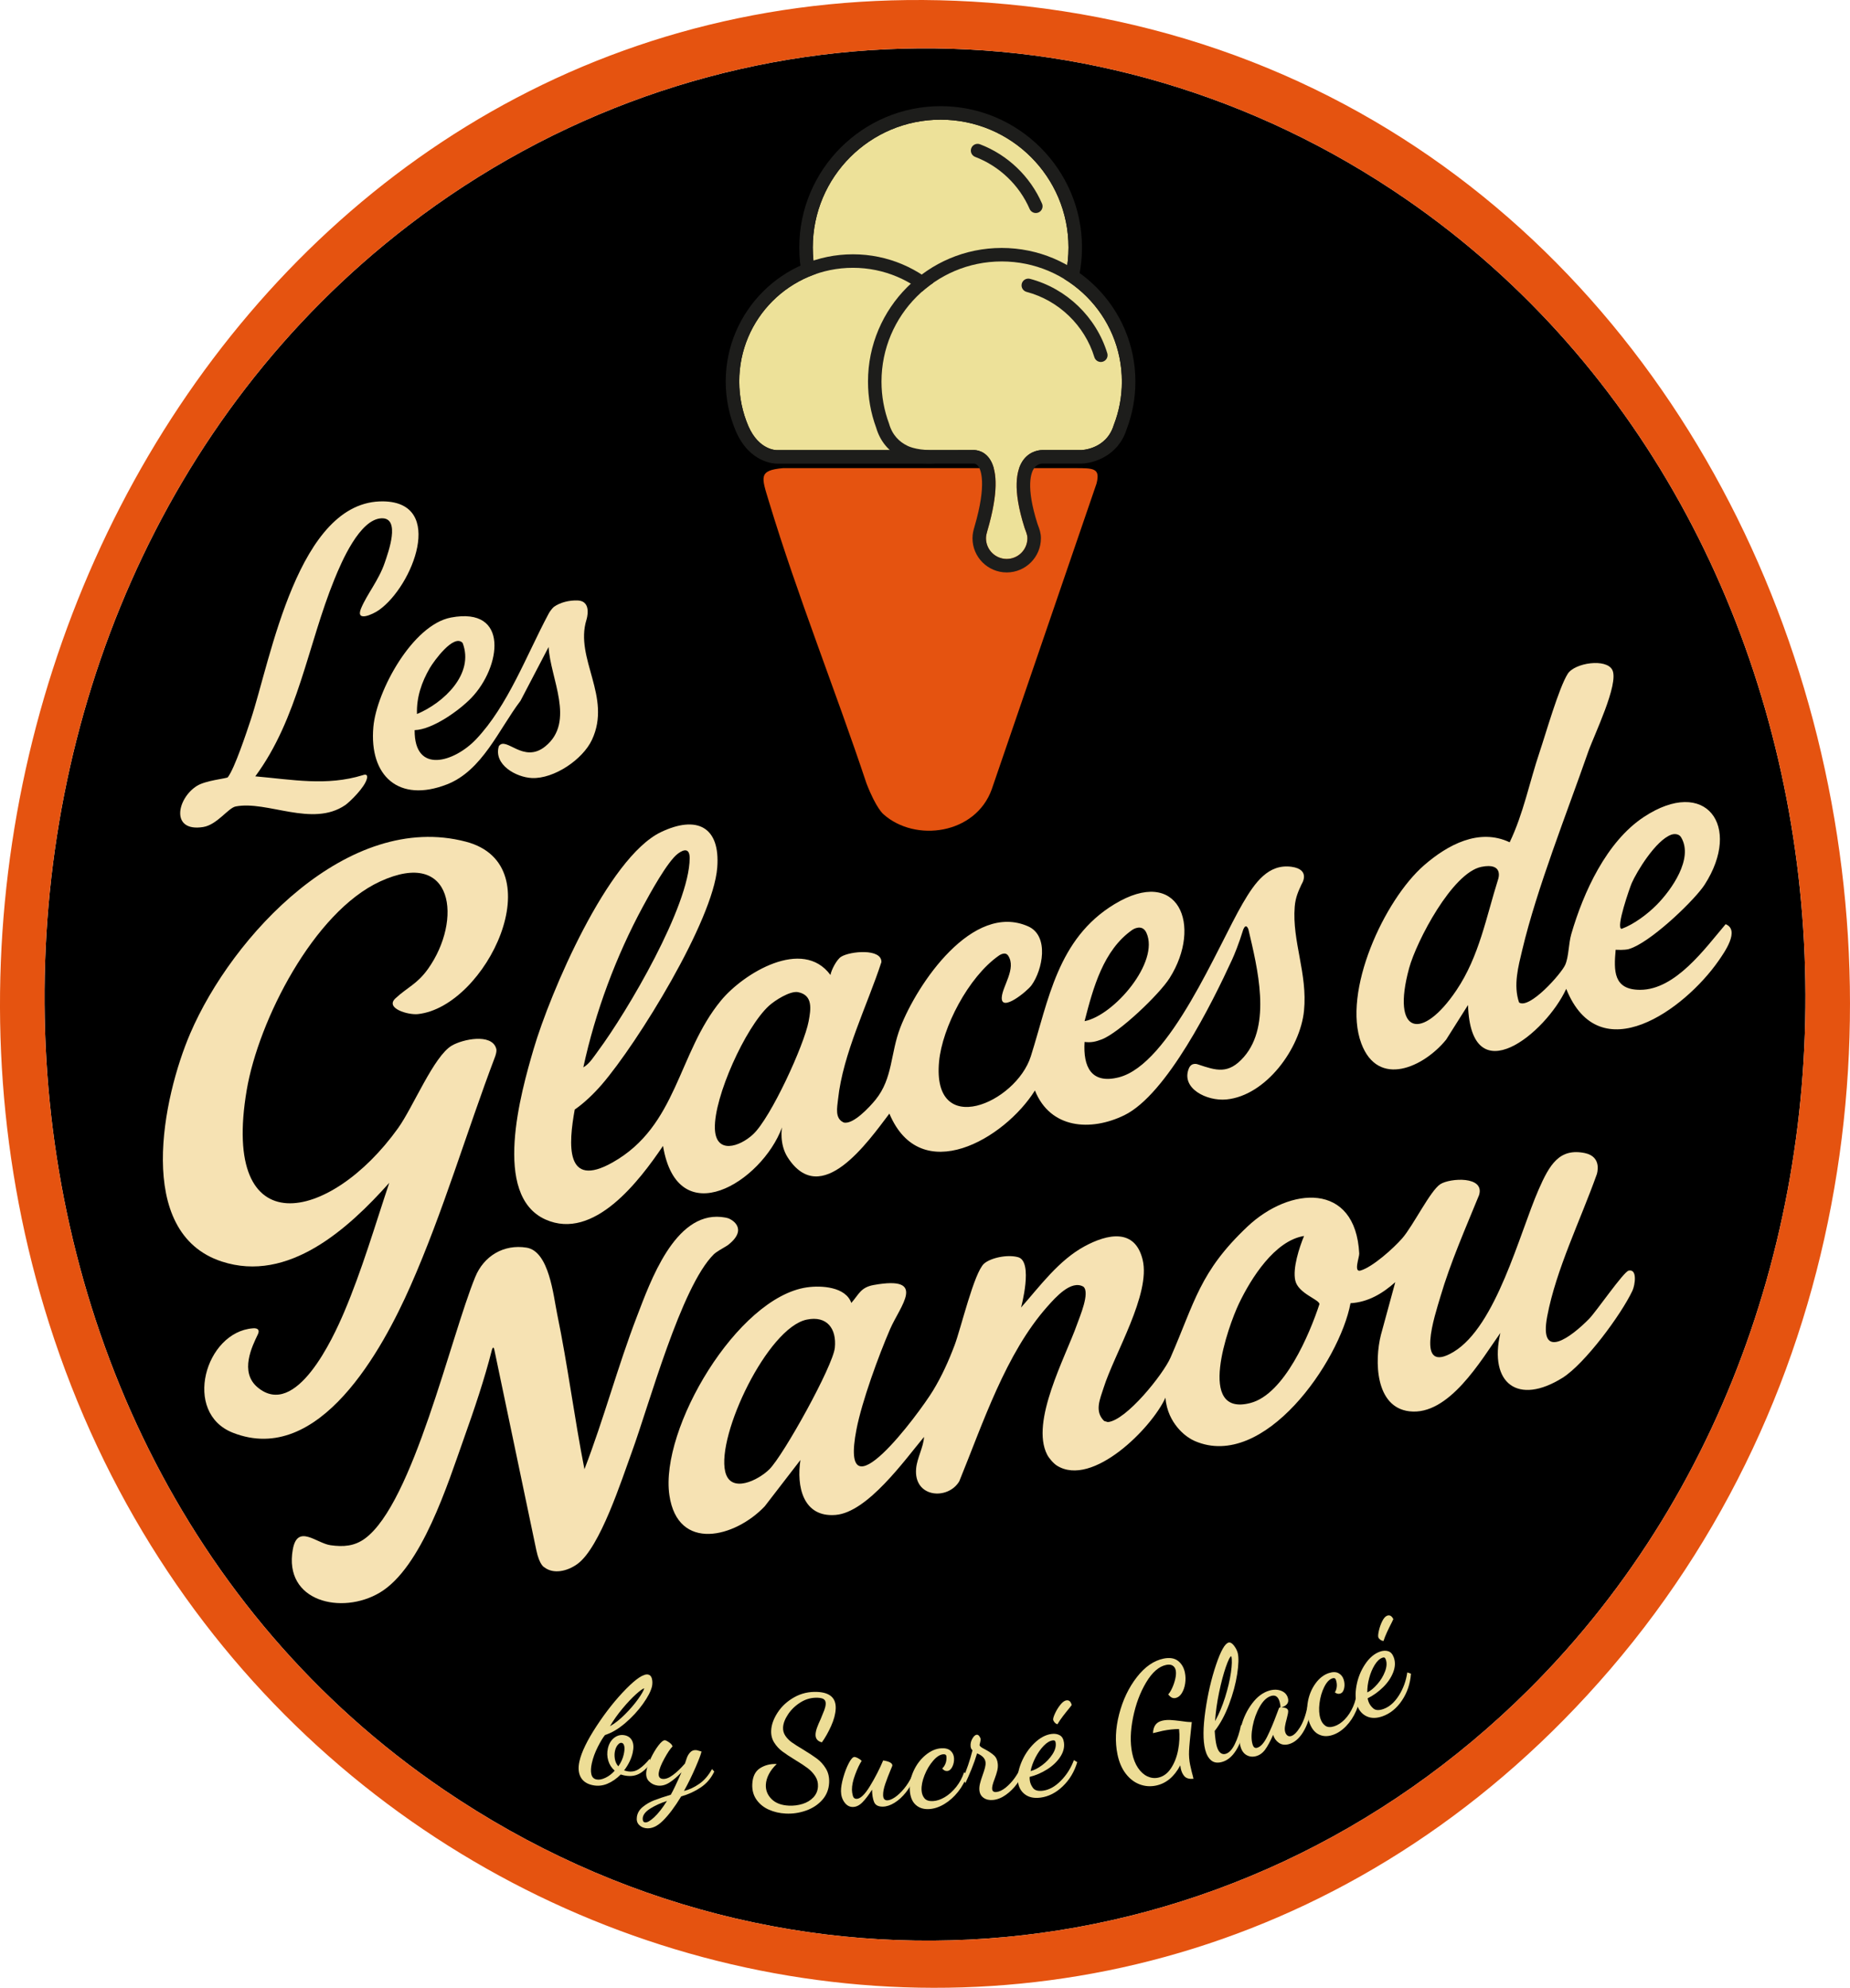 <?xml version="1.0" encoding="UTF-8"?><svg id="Calque_2" xmlns="http://www.w3.org/2000/svg" viewBox="0 0 800.87 860.695"><defs><style>.cls-1{fill:#ede199;}.cls-2{fill:#1d1d1b;}.cls-3{fill:#e55310;}.cls-4{fill:#f6e2b3;}.cls-5{fill:#eddd96;}</style></defs><g id="Calque_1-2"><path d="M661.863,731.503c-127.121,126.588-320.639,144.811-469.663,43.469C-33.373,621.575-37.945,262.783,176.619,97.759,303.949-.172,476.353-5.02,608.833,86.339c208.501,143.784,230.832,468.108,53.031,645.164Z"/><path class="cls-3" d="M697.099,722.738C488.815,965.539,115.769,870.531,21.227,572.944-65.726,299.247,123.214-21.8,428.007,1.165c348.584,26.264,485.191,469.662,269.092,721.574ZM661.863,731.503c177.801-177.056,155.471-501.38-53.031-645.164C476.353-5.02,303.949-.172,176.619,97.759c-214.564,165.025-209.992,523.816,15.58,677.214,149.024,101.342,342.542,83.119,469.663-43.469Z"/><path class="cls-4" d="M157.063,335.628c-15.609,4.834-30.575,1.913-46.547.517,18.514-25.033,22.73-56.989,34.234-85.256,3.084-7.578,10.976-26.14,20.436-26.471,8.385-.293,2.896,14.751,1.356,19.263-2.587,7.585-7.72,13.647-10.243,19.765-2.508,6.08,5.11,2.563,7.726.719,14.708-10.367,28.879-46.586,2.007-47.078-37.08-.678-48.831,68.448-57.496,94.588-1.792,5.406-6.957,21.026-9.913,24.865-.43.558-9.6,1.323-13.445,3.776-8.662,5.527-11.389,20.025,2.779,17.77,6.029-.96,10.828-8.274,14.08-8.905,13.636-2.645,33.2,9.157,47.416-.59,1.868-1.281,8.531-7.699,9.383-11.479,0,0,.787-2.397-1.771-1.484Z"/><path class="cls-4" d="M237.433,265.852c-9.44,17.662-17.596,39.818-31.407,54.313-9.269,9.728-26.684,15.312-26.529-4.024,7.736-.24,19.286-8.494,24.546-13.96,12.77-13.27,16.71-39.615-8.8-34.801-16.642,3.14-32.23,31.816-33.613,47.38-1.89,21.28,11.065,32.981,31.861,24.868,15.322-5.977,22.502-23.923,31.824-36.176l12.18-23.31c.674,13.523,11.752,32.355-1.45,43.041-9.486,7.678-16.979-4.622-20.1-.097-2.36,7.992,7.448,13.483,14.324,13.791,9.533.427,21.963-7.987,25.967-16.505,8.8-18.724-7.575-35.209-2.351-52.032,0,0,2.595-8.011-3.72-8.338-3.643-.188-7.702.842-10.34,2.736,0,0-1.273,1.022-2.39,3.113ZM186.085,289.224c1.691-2.893,10.365-14.976,14.178-10.851 0.0.001 0.0.001.001.001.004.004.008.006.011.01,5.162,13.442-8.275,25.979-19.749,30.77-0-.006-0-.011-0-.017-.004.002-.008.004-.012.005-.257-7.176,2.024-13.851,5.571-19.919Z"/><path class="cls-4" d="M559.027,375.294c-9.952-1.273-15.684,6.677-21.032,15.84-10.854,18.597-31.522,69.715-53.662,75.334-11.967,3.037-15.486-4.577-14.822-15.316,2.853.352,4.778-.103,7.405-1.098,7.55-2.859,24.973-19.523,29.422-26.576,14.341-22.734,3.832-48.844-23.949-31.949-24.629,14.978-28.453,41.572-36.15,65.85-6.428,20.275-42.843,35.982-39.713,2.284,1.377-14.82,12.7-36.61,25.765-45.812,0,0,2.775-2.15,4.152-.056,3.644,5.542-2.498,13.192-2.775,18.067-.378,6.649,10.959-2.637,12.843-5.21,4.851-6.625,7.83-21.454-1.434-25.556-24.046-10.646-48.022,24.887-55.324,43.798-4.354,11.277-3.174,21.939-10.725,31.276-2.494,3.084-9.761,10.945-13.795,9.845-3.921-1.748-2.82-6.48-2.437-10.086,2.101-19.733,12.655-40.602,18.764-59.347.171-6.029-13.522-4.766-17.442-2.322-1.875,1.169-4.227,5.635-4.615,7.895-12.041-16.358-37.633-.787-47.404,11.086-18.774,22.813-18.795,54.233-46.918,70.082-20.682,11.656-19.05-8.061-16.387-22.889,4.169-2.885,8.386-6.98,11.691-10.807,15.559-18.022,48.233-70.998,50.01-93.983,1.375-17.782-8.907-22.739-24.357-15.364-23.03,10.994-48.035,69.759-55.12,93.88-5.557,18.921-18.133,63.47,5.124,73.869,20.935,9.361,40.667-16.78,50.877-31.868,6.349,38.232,42.812,15.639,51.508-7.997,0,0-1.298,7.148,2.48,13,14.467,22.403,34.768-6.822,44.007-18.987,13.494,32.161,49.83,11.051,63.005-10.015,6.667,16.645,24.188,17.801,38.711,10.711,18.388-8.977,38.064-48.681,46.641-67.359.931-2.028,2.875-6.68,4.86-13.113,1.13-2.652,2.077-.564,2.268.252,3.812,16.37,10.111,41.069-2.009,54.98-6.753,7.751-12.033,5.856-19.87,3.25,0,0-2.775-1.163-3.962,1.73-3.536,8.615,7.746,14.264,16.241,13.445,17.173-1.657,31.977-22.113,33.606-38.41,1.605-16.061-5.222-30.107-4.026-45.026.341-4.258,1.696-6.926,2.989-9.782,0,0,4.214-6.367-4.443-7.544ZM496.282,403.885c5.812,12.651-14.045,35.797-26.766,38.261,3.684-14.301,8.102-30.834,20.752-39.585,0,0,4.116-2.806,6.013,1.324ZM278.344,392.483c2.996-5.535,10.595-19.484,15.128-22.87,2.889-2.158,5.104-2.165,5.088,1.989-.079,20.667-26.932,66.283-39.653,83.444-1.839,2.482-3.665,5.542-6.381,7.109,5.146-23.923,14.174-48.164,25.818-69.672ZM350.063,442.202c-1.961,10.402-16.391,41.802-24.053,48.947-5.822,5.43-16.19,8.828-16.537-2.53-.418-13.694,13.238-43.814,23.396-53.111,2.521-2.307,9.2-6.614,12.659-5.91,6.466,1.316,5.524,7.354,4.534,12.604Z"/><path class="cls-4" d="M704.751,411.026c.703-.174,1.468-.447,2.284-.806M727.803,362.627c5.375,9.114-4.154,22.623-10.636,29.179-3.943,3.988-9.824,8.409-15.139,10.361-2.786.003,3.631-18.116,4.309-19.692,2.09-4.859,10.43-18.728,17.255-21.094,0,0,2.868-1.033,4.212,1.246ZM630.545,428.683c-14.995,22.349-28.394,19.281-20.521-9.521,3.181-11.638,18.654-41.252,31.247-43.819,9.86-2.009,7.304,5.27,7.304,5.27-5.232,16.581-8.196,33.413-18.029,48.069ZM707.035,410.219c9.79-4.307,26.917-20.971,30.895-27.151,16.365-25.429.473-47.019-26.32-29.32-16.169,10.681-26.137,32.604-31.376,50.624-1.232,4.237-1.08,9.79-2.635,13.365-1.658,3.812-15.475,19.386-19.99,16.328-2.555-7.506-.342-15.534,1.414-22.904,6.362-26.703,19.254-59.042,28.476-85.524,2.521-7.239,13.406-29.432,10.516-35.487-2.483-5.201-16.323-3.217-19.365,1.638-3.859,6.16-9.439,25.786-12.153,33.847-4.376,12.997-7.01,26.686-12.957,39.063-13.307-6.283-26.915,1.139-37.038,9.942-17.273,15.022-35.59,54.786-27.171,77.199,7.279,19.378,27.045,10.2,36.697-1.672l9.477-15.008c1.273,38.85,33.753,12.148,42.515-7,14.431,35.876,51.274,8.915,65.906-12.094,2.632-3.78,9.391-13.35,3.107-15.904-8.979,10.566-21.71,28.418-37.016,28.423-11.619.004-11.422-8.271-10.594-17.343,3.555.196,5.326-.217,5.326-.217"/><path class="cls-4" d="M111.625,577.756c-2.414,5.068-8.065,16.255-.137,22.927,16.605,13.972,32.799-21.494,37.496-32.559,7.703-18.147,13.29-37.29,19.522-55.968-17.646,19.753-43.633,43.534-72.543,34.052-37.947-12.447-25.391-71.292-13.621-98.726,18.164-42.339,68.406-96.453,119.378-83.031,38.255,10.073,8.811,71.451-20.808,74.64-4.27.46-14.311-2.53-9.749-6.788,5.165-4.82,9.449-6.192,14.163-12.836,14.887-20.983,11.264-52.569-20.795-37.795-28.789,13.267-52.623,60.252-57.722,90.278-11.472,67.556,36.041,57.679,65.52,16.52,6.548-9.142,15.461-31.193,23.26-35.74,4.862-2.835,17.068-5.29,19.148,1.08.57,1.196-.413,3.706-.413,3.706-12.472,32.907-22.416,67.115-36.636,99.313-11.962,27.085-39.424,78.245-76.873,63.526-21.969-8.634-11.97-43.638,8.631-45.208,0,0,3.631-.509,2.178,2.609Z"/><path class="cls-4" d="M316.256,527.981c-.473-.325-1.198-.594-2.266-.794-.601-.113-1.193-.198-1.777-.256-20.194-2.002-30.721,28.116-36.444,42.978-8.381,21.765-14.354,44.478-22.758,66.242-4.39-22.263-7.218-44.942-11.808-67.182-1.652-8.004-3.466-27.173-13.24-28.752-9.923-1.603-18.509,3.629-22.219,12.666-10.687,26.036-26.949,97.995-47.733,113.267-4.557,3.348-9.335,3.694-14.908,2.916-6.133-.856-14.331-9.409-16.348,1.826-4.059,22.61,21.214,28.504,37.678,18.68,18.117-10.81,29.446-47.246,36.355-66.645,4.494-12.619,8.893-25.573,12.18-38.52,0,0,.602-2.039,1.031.007l18.172,86.775c1.389,6.634,3.483,7.436,3.483,7.436,3.954,3.081,9.981,1.73,14.357-1.475,9.772-7.154,19.07-36.292,23.524-48.476,7.465-20.42,21.295-71.538,35.446-85.553,1.06-1.05,3.739-2.552,5.253-3.446.607-.358.995-.646,1.079-.714,8.887-7.086.942-10.981.942-10.981Z"/><path class="cls-4" d="M514.308,622.291c.88.636,1.841,1.191,2.917,1.656,29.997,12.968,62.714-34.51,67.416-59.668,7.616-.464,13.834-4.173,19.381-9.119l-6.21,22.79c-2.845,11.231-2.515,31.358,12.302,33.125,17.08,2.036,30.991-22.03,39.395-33.919-5.055,21.968,7.69,31.438,26.921,19.411,9.616-6.014,25.422-27.387,30.269-37.741,1.097-2.344,2.239-9.539-1.657-8.66-2.199.496-14.01,17.709-17.126,20.887-7.537,7.686-21.856,18.699-18.115-1.124,3.83-20.296,14.439-41.706,21.458-61.487,0,0,2.581-7.526-5.151-9.173-11.056-2.268-15.312,4.984-20.075,15.901-8.291,19.002-18.288,59.087-36.805,70.195-16.849,10.107-7.993-16.002-5.73-23.73,4.385-14.971,10.933-29.793,16.813-44.228,2.478-8.272-12.492-7.365-16.746-4.704-4.317,2.701-11.78,18.006-16.536,23.464-3.709,4.257-12.745,12.409-18.044,13.963-3.126.917-.49-5.769-.572-7.364-1.59-31.171-30.051-29.012-48.425-11.64-20.701,19.571-22.718,32.569-33.28,56.72-3.146,7.194-19.172,27.238-27.127,27.89l-1.597-.475c-4.297-4.17-1.77-9.485-.227-14.366,4.686-14.819,20.449-40.55,16.903-55.391-3.303-13.824-15.258-11.237-25.16-5.867-11.16,6.052-19.25,17.162-27.488,26.512,0,0,5.43-19.894-1.248-21.792-4.646-1.321-11.949.281-14.762,2.783-4.325,3.845-9.98,27.943-12.739,35.262-2.58,6.845-5.531,13.406-9.334,19.666-6.062,9.978-40.968,57.094-33.161,16.839,2.365-12.195,9.545-31.822,14.562-43.439,4.277-9.905,16.394-23.297-7.082-19.085-5.683,1.02-6.406,4.019-9.716,7.771-2.42-6.972-12.881-7.662-19.257-6.738-30.093,4.362-63.698,61.276-59.498,89.977,3.625,24.775,28.497,18.327,41.286,4.808l15.442-20.043c-1.731,11.233.98,24.947,15.223,23.789,13.831-1.125,29.911-23.738,38.292-33.789-.277,4.505-2.989,9.09-3.419,13.619-1.212,12.768,13.742,13.886,18.662,5.624,10.182-24.922,20.086-55.407,38.227-75.773,3.397-3.814,10.256-11.639,15.551-8.487,2.866,2.599-1.579,12.863-2.777,16.26-5.018,14.234-20.322,42.143-12.946,56.451.809,1.57,2.774,3.835,4.246,4.754,15.342,9.576,41.083-16.329,46.966-29.445.855,11.638,9.779,17.128,9.779,17.128ZM361.403,583.552c-.811,7.979-22.232,46.568-28.352,52.639-4.798,4.76-16.791,10.71-19.097,1.034-3.784-15.878,18.366-62.329,35.291-65.846,8.831-1.835,12.988,4.007,12.158,12.174ZM541.339,607.47c-23.707,6.219-9.695-33.181-5.011-43.004,5.206-10.918,15.487-27.293,28.189-29.301-2.07,5.064-4.997,13.988-3.787,19.281,1.286,5.627,10.255,8.143,10.47,10.184-4.315,13.145-15.179,38.988-29.86,42.84Z"/><path class="cls-3" d="M375.089,339.167c-13.52-40.571-29.862-81.144-42.19-121.922-3.224-10.662-4.739-13.588,6.069-14.545h126.4c8.168,0,11.027,0,9.311,6.709l-45.354,132.362c-7.004,19.489-33.074,23.086-46.852,10.805,0,0-3.134-2.402-7.383-13.408Z"/><circle class="cls-1" cx="407.204" cy="107.164" r="55.351"/><path class="cls-2" d="M407.204,51.813c30.57,0,55.351,24.782,55.351,55.351s-24.781,55.351-55.351,55.351-55.351-24.781-55.351-55.351,24.781-55.351,55.351-55.351M407.204,45.967c-33.744,0-61.197,27.453-61.197,61.197s27.453,61.197,61.197,61.197,61.197-27.453,61.197-61.197-27.453-61.197-61.197-61.197h0Z"/><path class="cls-1" d="M448.41,89.312c-4.795-11.052-13.906-19.797-25.206-24.108"/><path class="cls-2" d="M448.412,92.235c-1.13,0-2.206-.658-2.683-1.76-4.477-10.318-13.067-18.534-23.566-22.541-1.508-.576-2.265-2.265-1.689-3.773.576-1.508,2.266-2.266,3.773-1.689,11.961,4.564,21.746,13.922,26.846,25.675.642,1.482-.037,3.203-1.518,3.845-.379.165-.774.243-1.162.243Z"/><path class="cls-1" d="M414.234,185.05c2.693-6.081,4.191-12.81,4.191-19.889,0-27.175-22.03-49.205-49.205-49.205s-49.205,22.03-49.205,49.205c0,6.904,1.424,13.475,3.993,19.436,4.636,10.534,12.311,10.3,12.311,10.3h66.156s6.949.526,11.759-9.847Z"/><path class="cls-2" d="M369.221,115.956c27.175,0,49.205,22.03,49.205,49.205,0,7.08-1.498,13.808-4.191,19.889-4.368,9.418-10.498,9.851-11.589,9.851-.111,0-.17-.004-.17-.004h-66.156s-.014.001-.041.001c-.608,0-7.832-.215-12.27-10.3-2.569-5.962-3.993-12.532-3.993-19.436,0-27.175,22.03-49.205,49.205-49.205M369.221,110.109c-30.355,0-55.051,24.696-55.051,55.051,0,7.548,1.504,14.866,4.47,21.75,5.917,13.446,16.457,13.833,17.639,13.833h.091l.018-0h65.954c.085.003.186.004.304.004,1.796,0,11.05-.638,16.893-13.238l.021-.046.02-.046c3.113-7.029,4.692-14.518,4.692-22.257,0-30.355-24.696-55.051-55.051-55.051h0Z"/><path class="cls-1" d="M427.418,229.881c-.296,1.01-.575,2.051-.575,3.166,0,4.95,4.013,8.964,8.964,8.964s8.964-4.013,8.964-8.964c0-1.663-.774-3.078-1.243-4.556-10.861-34.234,7.611-33.606,7.611-33.606h16.803s10.947-.12,14.216-10.846c2.265-5.831,3.51-12.172,3.51-18.805,0-28.736-23.295-52.032-52.032-52.032s-52.032,23.295-52.032,52.032c0,6.383,1.153,12.496,3.259,18.145,1.436,5.107,4.572,7.978,7.854,9.581,0,0,3.494,1.986,10.778,1.925h17.79s16.875-1.608,6.133,34.996Z"/><path class="cls-2" d="M433.635,113.203c28.736,0,52.032,23.295,52.032,52.032,0,6.633-1.244,12.973-3.51,18.805-3.268,10.726-14.216,10.846-14.216,10.846h-16.803s-.023-.001-.067-.001c-1.204,0-18.02.585-7.544,33.607.469,1.478,1.243,2.893,1.243,4.556,0,4.95-4.013,8.964-8.964,8.964s-8.964-4.013-8.964-8.964c0-1.115.279-2.156.575-3.166,9.875-33.648-3.588-35.007-5.827-35.007-.197,0-.307.011-.307.011h-17.79c-.111.001-.22.001-.33.001-7.059,0-10.448-1.926-10.448-1.926-3.281-1.603-6.418-4.474-7.854-9.581-2.106-5.649-3.259-11.761-3.259-18.145,0-28.736,23.295-52.032,52.032-52.032M433.635,107.357c-31.914,0-57.878,25.964-57.878,57.878,0,6.862,1.193,13.58,3.546,19.97,1.71,5.846,5.416,10.32,10.736,12.955,1.191.629,5.495,2.574,13.125,2.574l.33-.001h18.253c.357.042,1.079.241,1.731,1.12,1.02,1.377,3.916,7.349-1.67,26.383-.393,1.338-.812,2.924-.812,4.812,0,8.166,6.644,14.81,14.81,14.81s14.81-6.644,14.81-14.81c0-2.275-.686-4.09-1.188-5.414-.128-.337-.248-.655-.329-.91-5.152-16.239-2.712-22.208-1.423-24.021,1.232-1.734,2.956-1.944,3.357-1.969l.074.004.032-.006h16.835l.032-0c5.234-.058,16.036-3.225,19.677-14.77,2.542-6.615,3.831-13.587,3.831-20.727,0-31.914-25.964-57.878-57.878-57.878h0Z"/><path class="cls-1" d="M476.554,153.806c-4.508-14.753-16.415-26.276-31.395-30.245"/><path class="cls-2" d="M476.553,156.73c-1.252,0-2.41-.811-2.795-2.07-4.203-13.757-15.449-24.591-29.348-28.274-1.561-.414-2.49-2.015-2.077-3.575.414-1.56,2.01-2.486,3.575-2.077,15.838,4.197,28.653,16.542,33.442,32.218.472,1.544-.398,3.178-1.941,3.65-.284.087-.573.129-.856.129Z"/><path class="cls-5" d="M251.367,769.442c-.958-1.789-1.139-4.036-.542-6.744.89-4.038,3.37-9.157,7.439-15.357,4.069-6.199,8.337-11.567,12.806-16.102,4.468-4.535,7.647-6.595,9.538-6.177.816.179,1.352.77,1.604,1.772.252,1.003.272,2.088.059,3.257-.455,2.062-1.758,4.604-3.909,7.621-2.151,3.018-4.714,5.8-7.684,8.343-2.971,2.545-5.886,4.269-8.742,5.17-.849.985-1.887,2.683-3.116,5.093-1.23,2.409-2.104,4.796-2.625,7.16-.416,1.89-.482,3.464-.195,4.721.286,1.256,1.009,2.014,2.17,2.269,1.117.245,2.432.006,3.943-.72,1.512-.725,2.841-1.75,3.989-3.075-1.357-1.2-2.287-2.654-2.789-4.366-.502-1.708-.559-3.443-.171-5.207.455-2.062,1.384-3.625,2.791-4.691,1.406-1.063,2.948-1.412,4.623-1.043,1.46.322,2.5,1.125,3.118,2.41.618,1.286.695,2.982.231,5.087-.578,2.622-1.819,5.186-3.723,7.694l1.146.321c1.976.435,3.761.108,5.353-.984,1.592-1.091,3.104-2.537,4.538-4.339l.668,1.566c-1.748,2.41-3.545,4.074-5.392,4.996-1.849.922-3.997,1.113-6.445.574-.603-.134-1.049-.254-1.339-.363-1.797,1.812-3.736,3.153-5.82,4.024-2.084.869-4.244,1.058-6.477.566-2.407-.531-4.089-1.69-5.046-3.477ZM270.517,742.336c2.196-2.195,4.073-4.374,5.629-6.531,1.557-2.158,2.47-3.747,2.74-4.769-.606.093-1.81.953-3.61,2.584-1.802,1.63-3.743,3.692-5.823,6.185-2.082,2.493-3.881,5.037-5.399,7.631,2.112-1.201,4.266-2.901,6.462-5.099ZM270.033,759.564c.322-1.46.397-2.616.223-3.465-.174-.85-.54-1.336-1.098-1.458-.559-.123-1.127.157-1.706.84-.579.684-.986,1.563-1.223,2.637-.237,1.074-.255,2.232-.054,3.469.2,1.238.696,2.305,1.491,3.2,1.162-1.591,1.951-3.331,2.367-5.223Z"/><path class="cls-5" d="M276.548,790.038c-.765-.846-1.045-1.965-.84-3.357.249-1.698,1.119-3.15,2.607-4.354,1.488-1.206,3.152-2.162,4.99-2.869,1.839-.709,4.2-1.497,7.085-2.361,1.015-1.765,2.558-5.005,4.631-9.727-1.893,1.99-3.684,3.507-5.371,4.549s-3.379,1.438-5.078,1.188c-1.437-.212-2.657-.835-3.661-1.873-1.004-1.036-1.369-2.49-1.093-4.362.217-1.48.841-3.312,1.875-5.496,1.031-2.182,2.153-4.062,3.364-5.643,1.209-1.577,2.163-2.316,2.859-2.214.435.064,1.055.389,1.858.973.803.586,1.254,1.152,1.352,1.7-.994,1.011-2.175,2.772-3.545,5.282-1.37,2.513-2.166,4.529-2.39,6.053-.236,1.611.275,2.509,1.539,2.694,1.306.192,2.832-.361,4.58-1.662,1.747-1.299,3.48-2.957,5.201-4.972.131-.291.367-.991.708-2.098.339-1.106.877-2.04,1.612-2.799.733-.76,1.667-1.056,2.799-.889.174.025.857.214,2.051.567-.204,1.081-1.063,3.38-2.581,6.893-1.516,3.513-3.183,6.914-5.001,10.205,2.26-.558,4.469-1.589,6.625-3.096,2.156-1.507,3.992-3.638,5.509-6.396l.976,1.078c-1.355,2.869-3.305,5.162-5.847,6.878-2.543,1.718-5.369,3.014-8.476,3.892-2.757,4.531-5.396,8.047-7.92,10.544-2.525,2.497-5.005,3.568-7.442,3.21-1.22-.18-2.211-.693-2.977-1.539ZM283.225,786.816c1.752-1.633,3.587-3.975,5.503-7.03-2.711.892-5.082,1.967-7.111,3.226-2.031,1.258-3.151,2.605-3.362,4.042-.07.478-.035.918.107,1.316.142.398.429.631.865.694.914.135,2.247-.616,3.999-2.248Z"/><path class="cls-5" d="M332.807,783.551c-2.243-1.011-4.024-2.462-5.343-4.351-1.32-1.891-1.917-4.132-1.794-6.728.155-3.25,1.276-5.544,3.367-6.876,2.089-1.331,4.497-1.933,7.223-1.804-1.477,1.384-2.614,2.849-3.414,4.396-.801,1.548-1.237,3.069-1.308,4.564-.113,2.373.702,4.438,2.447,6.195,1.743,1.757,4.242,2.713,7.495,2.867,2.065.099,4.048-.148,5.949-.74,1.9-.593,3.465-1.542,4.695-2.848,1.229-1.308,1.889-2.885,1.976-4.731.078-1.625-.315-3.098-1.178-4.417-.862-1.318-1.941-2.471-3.238-3.458-1.297-.987-3.059-2.149-5.285-3.49-2.355-1.434-4.255-2.691-5.701-3.772-1.447-1.082-2.64-2.383-3.581-3.903-.942-1.522-1.365-3.248-1.273-5.182.119-2.505,1.058-5.104,2.816-7.795,1.757-2.691,4.153-4.89,7.186-6.596,3.031-1.706,6.372-2.472,10.021-2.299,5.493.262,8.13,2.7,7.911,7.315-.107,2.241-.765,4.71-1.972,7.405-1.208,2.696-2.543,5.066-4.006,7.11-1.915-.487-2.829-1.654-2.74-3.501.04-.833.25-1.782.631-2.844.381-1.06.914-2.323,1.601-3.788.694-1.641,1.219-2.938,1.573-3.89.352-.952.549-1.824.587-2.616.04-.833-.184-1.473-.668-1.914-.486-.442-1.388-.695-2.706-.757-2.637-.125-5.09.507-7.359,1.895-2.269,1.39-4.103,3.12-5.5,5.189-1.399,2.071-2.14,4.007-2.226,5.809-.063,1.318.276,2.523,1.017,3.616.741,1.092,1.696,2.052,2.87,2.878,1.171.828,2.764,1.839,4.778,3.036,2.526,1.53,4.544,2.859,6.054,3.988,1.509,1.13,2.785,2.557,3.826,4.278,1.042,1.725,1.507,3.752,1.396,6.081-.138,2.9-1.127,5.386-2.965,7.457-1.839,2.069-4.18,3.609-7.025,4.62-2.846,1.01-5.763,1.444-8.751,1.302-2.682-.128-5.144-.698-7.385-1.706Z"/><path class="cls-5" d="M365.569,780.386c-.983-1.354-1.485-2.955-1.505-4.802-.018-1.585.311-3.568.989-5.952.677-2.384,1.478-4.46,2.406-6.231.926-1.77,1.741-2.659,2.445-2.667.307-.004.782.155,1.424.477.641.323,1.207.725,1.697,1.203-.909,1.373-1.844,3.343-2.806,5.904-.962,2.563-1.431,4.769-1.411,6.616.01.838.14,1.705.392,2.604.252.898.796,1.344,1.632,1.334,1.627-.018,3.554-1.854,5.779-5.51,2.226-3.655,4.131-7.361,5.718-11.12,2.644.411,3.973,1.143,3.984,2.2.001.089-.256.729-.77,1.923-.9,2.166-1.67,4.177-2.309,6.032-.64,1.855-.952,3.465-.936,4.828.018,1.54.62,2.304,1.808,2.291.924-.011,2.029-.453,3.318-1.324,1.288-.873,2.606-2.119,3.951-3.741,1.346-1.621,2.513-3.492,3.502-5.616l.999.781c-.942,2.386-2.173,4.535-3.69,6.442-1.52,1.91-3.163,3.414-4.934,4.512-1.77,1.097-3.469,1.655-5.096,1.674-1.937.021-3.187-.637-3.752-1.972-.565-1.336-.86-3.125-.885-5.37-1.471,2.306-2.858,4.125-4.163,5.46-1.306,1.334-2.685,2.01-4.136,2.026-1.452.016-2.67-.653-3.653-2.005Z"/><path class="cls-5" d="M396.345,781.41c-1.509-1.395-2.339-3.519-2.494-6.376-.152-2.811.413-5.597,1.696-8.354,1.282-2.757,3.021-5.033,5.216-6.826,2.193-1.793,4.454-2.754,6.783-2.88,1.757-.096,3.089.274,3.993,1.106.904.833,1.393,1.907,1.464,3.226.071,1.317-.183,2.555-.758,3.708-.576,1.156-1.326,1.759-2.249,1.809-.834.045-1.538-.335-2.11-1.142.508-.381.958-1.02,1.35-1.924.392-.901.556-1.946.491-3.133-.04-.747-.478-1.099-1.312-1.054-1.406.076-2.877.994-4.411,2.752-1.536,1.758-2.789,3.853-3.759,6.283-.97,2.433-1.401,4.615-1.297,6.548.076,1.406.49,2.563,1.245,3.469.753.907,1.988,1.313,3.701,1.221,1.669-.091,3.39-.668,5.16-1.733,1.772-1.065,3.4-2.53,4.885-4.396,1.485-1.865,2.627-3.985,3.423-6.365l1.383,1.115c-.912,2.692-2.245,5.144-3.997,7.354-1.754,2.21-3.74,3.98-5.959,5.314-2.219,1.331-4.428,2.057-6.624,2.177-2.372.128-4.312-.506-5.819-1.899Z"/><path class="cls-5" d="M425.808,778.442c-1.087-.761-1.696-1.864-1.829-3.309-.076-.834.005-1.758.242-2.773.238-1.016.622-2.256,1.15-3.719.456-1.277.8-2.359,1.028-3.241.227-.884.312-1.652.251-2.311-.153-1.664-1.377-2.965-3.672-3.904-.676,2.272-1.491,4.578-2.446,6.919-.957,2.342-1.824,4.321-2.604,5.938l-1.16-1.814c1.685-3.778,3.095-7.907,4.231-12.386-.479-.396-.752-.969-.82-1.714-.104-1.14.147-2.244.756-3.317.608-1.071,1.241-1.639,1.898-1.698.438-.041.823.19,1.157.69.333.499.516.924.548,1.275.017.174-.047.566-.19,1.177-.143.609-.246,1.05-.31,1.32.071.304.274.583.607.839.332.258.94.61,1.82,1.059,1.626.868,2.91,1.733,3.852,2.596.94.865,1.483,2.085,1.628,3.662.089.964.014,1.943-.228,2.938-.239.994-.626,2.2-1.158,3.619-.788,2.018-1.143,3.441-1.065,4.273.093,1.008.685,1.46,1.781,1.36,1.315-.121,2.7-.777,4.16-1.974,1.458-1.193,2.765-2.605,3.919-4.236,1.153-1.63,1.977-3.131,2.47-4.502l1.686,1.039c-.695,2.052-1.748,4.049-3.161,5.989-1.412,1.942-3.042,3.571-4.887,4.89-1.846,1.317-3.71,2.064-5.593,2.237-1.622.148-2.976-.157-4.062-.921Z"/><path class="cls-5" d="M443.725,776.951c-1.719-1.285-2.728-3.085-3.027-5.398-.327-2.529.169-5.379,1.49-8.544,1.321-3.166,3.184-5.912,5.59-8.243,2.404-2.329,4.894-3.66,7.47-3.994,1.352-.174,2.53.018,3.534.575,1.004.559,1.607,1.623,1.81,3.193.271,2.095-.282,4.174-1.656,6.237-1.375,2.063-3.263,3.849-5.663,5.356-2.399,1.508-4.912,2.589-7.534,3.236-.031.448-.01.957.065,1.522.146,1.136.608,2.229,1.389,3.281.778,1.054,2.217,1.444,4.311,1.173,2.662-.344,5.239-1.774,7.731-4.293,2.49-2.518,4.379-5.502,5.663-8.951l1.444.877c-1.238,4.153-3.326,7.641-6.267,10.461-2.941,2.819-6.157,4.456-9.647,4.908-2.75.354-4.984-.111-6.702-1.397ZM451.169,764.276c1.801-1.341,3.274-2.897,4.422-4.664,1.146-1.768,1.621-3.414,1.424-4.942-.061-.479-.192-.796-.389-.948-.197-.152-.492-.203-.885-.151-1.266.163-2.573.942-3.923,2.337-1.351,1.395-2.541,3.091-3.569,5.086-1.028,1.997-1.73,3.951-2.104,5.862,1.548-.377,3.223-1.236,5.024-2.579ZM456.49,745.72c-.344-.423-.534-.785-.574-1.091-.067-.524.211-1.458.836-2.804.625-1.345,1.395-2.586,2.313-3.727.917-1.139,1.79-1.762,2.62-1.869,1.134-.146,1.887.533,2.259,2.036l-.911,1.184c-1.076,1.293-2.067,2.542-2.977,3.745-.909,1.206-1.673,2.336-2.29,3.391-.509-.156-.934-.444-1.276-.865Z"/><path class="cls-5" d="M512.758,769.121c-.785-.874-1.323-2.021-1.615-3.443-.114-.56-.182-.994-.2-1.306-2.625,4.94-6.136,7.86-10.533,8.762-2.456.505-4.83.317-7.121-.56-2.292-.877-4.281-2.423-5.97-4.638-1.69-2.213-2.874-4.979-3.555-8.299-1.113-5.432-.877-11.229.712-17.394,1.588-6.164,4.132-11.503,7.63-16.016,3.499-4.513,7.36-7.202,11.585-8.067,2.629-.54,4.717-.215,6.264.972,1.545,1.188,2.544,2.881,2.995,5.079.317,1.552.351,3.14.101,4.764-.252,1.623-.741,3.015-1.469,4.175-.729,1.16-1.632,1.85-2.708,2.07-.561.114-1.09.056-1.587-.181-.497-.234-1.019-.7-1.566-1.397.559-.562,1.132-1.488,1.722-2.778.588-1.288,1.042-2.639,1.358-4.052.317-1.412.374-2.613.17-3.604-.186-.905-.626-1.579-1.323-2.02-.696-.439-1.627-.542-2.791-.304-3.147.644-6.034,3.157-8.661,7.535-2.629,4.38-4.527,9.464-5.699,15.251-1.172,5.787-1.298,10.923-.379,15.405.521,2.544,1.362,4.672,2.522,6.388,1.16,1.717,2.498,2.935,4.018,3.656,1.518.723,3.073.92,4.669.593,2.24-.459,4.107-1.819,5.598-4.079,1.491-2.259,2.526-4.931,3.107-8.014.58-3.084.708-6.074.383-8.973-2.2.004-4.551.26-7.05.772-.776.159-2.189.495-4.241,1.005.079-1.588.465-2.824,1.16-3.708.694-.884,1.73-1.467,3.11-1.749,1.035-.213,2.119-.289,3.255-.23,1.134.06,2.578.201,4.332.425,1.951.319,3.6.476,4.946.468-.695,6.252-1.089,10.408-1.183,12.472-.094,2.062.064,4.086.47,6.067l.689,3.025c.332,1.188.584,2.193.752,3.013-1.812.147-3.11-.216-3.896-1.087Z"/><path class="cls-5" d="M524.218,762.136c-1.162-1.025-1.996-2.564-2.505-4.614-.975-3.928-.943-9.512.095-16.752,1.037-7.237,2.575-13.875,4.613-19.912,2.039-6.037,3.848-9.251,5.429-9.642.726-.182,1.485.233,2.278,1.235.793,1.005,1.355,2.078,1.683,3.22.488,1.966.409,5.034-.232,9.204-.643,4.172-1.817,8.533-3.522,13.081-1.705,4.548-3.776,8.395-6.216,11.536.186,2.766.45,4.831.79,6.197.37,1.496.891,2.545,1.562,3.149.671.604,1.434.8,2.288.587,1.494-.371,2.838-1.758,4.033-4.162,1.194-2.404,2.103-5.179,2.728-8.327l1.743.452c-.915,4.353-2.236,7.888-3.964,10.605-1.73,2.717-3.81,4.379-6.244,4.982-1.88.466-3.4.186-4.561-.841ZM530.35,734.912c1.201-3.834,2.041-7.397,2.517-10.69.476-3.29.533-5.662.173-7.115-.556.139-1.353,1.72-2.394,4.743-1.041,3.023-2.011,6.697-2.909,11.024-.899,4.326-1.475,8.447-1.728,12.363,1.692-3.049,3.139-6.491,4.341-10.325Z"/><path class="cls-5" d="M539.691,759.964c-1.27-.692-2.158-1.927-2.663-3.704-.696-2.455-.577-5.462.356-9.02.935-3.559,2.499-6.791,4.692-9.7,2.192-2.909,4.686-4.761,7.481-5.554,1.862-.527,3.553-.492,5.072.104,1.518.6,2.488,1.639,2.908,3.12.553,1.947-.365,3.306-2.755,4.075,1.656.033,2.599.453,2.826,1.256.085.297.062.783-.065,1.46-.129.677-.293,1.386-.494,2.129-.364,1.294-.621,2.406-.768,3.34-.146.933-.118,1.76.086,2.479.18.636.492,1.13.936,1.485.444.353.983.44,1.618.261,1.185-.336,2.465-1.591,3.837-3.764,1.373-2.174,2.459-5.157,3.258-8.951l1.549.864c-.569,3.957-1.716,7.336-3.437,10.133-1.723,2.798-3.769,4.534-6.138,5.207-1.694.479-3.155.287-4.383-.575-1.23-.863-2.047-2.015-2.455-3.454-1.257,2.826-2.412,4.96-3.466,6.403-1.056,1.441-2.344,2.379-3.868,2.812-1.482.421-2.858.285-4.128-.406ZM548.499,752.08c1.362-2.695,2.805-6.114,4.33-10.251l.783-2.074c.067-.247.206-.401.418-.462l.272-.009c.019-.735-.096-1.551-.349-2.438-.624-2.201-1.825-3.051-3.604-2.546-1.862.528-3.527,2.075-4.994,4.641-1.468,2.568-2.499,5.422-3.095,8.562-.595,3.142-.616,5.686-.064,7.633.204.72.467,1.205.79,1.457.322.252.738.305,1.246.161,1.482-.421,2.903-1.978,4.266-4.674Z"/><path class="cls-5" d="M570.721,750.898c-1.814-.963-3.162-2.803-4.043-5.524-.867-2.679-1.035-5.515-.502-8.51.534-2.992,1.631-5.639,3.293-7.935,1.661-2.294,3.601-3.802,5.82-4.521,1.674-.543,3.056-.527,4.143.046,1.088.574,1.835,1.487,2.241,2.743.407,1.256.478,2.516.218,3.779-.261,1.265-.831,2.038-1.71,2.323-.796.257-1.573.071-2.333-.562.394-.498.664-1.231.811-2.205.147-.973.039-2.025-.327-3.154-.232-.712-.744-.938-1.539-.682-1.34.434-2.526,1.697-3.56,3.789-1.034,2.093-1.709,4.438-2.022,7.037-.316,2.6-.173,4.82.423,6.661.435,1.341,1.132,2.352,2.093,3.035.961.684,2.259.76,3.891.231,1.591-.516,3.106-1.514,4.544-2.997,1.438-1.484,2.639-3.318,3.596-5.502.958-2.183,1.518-4.524,1.678-7.029l1.622.724c-.191,2.837-.852,5.548-1.98,8.133-1.129,2.586-2.596,4.806-4.399,6.662-1.804,1.857-3.753,3.123-5.846,3.801-2.26.733-4.298.618-6.112-.344Z"/><path class="cls-5" d="M591.712,743.18c-1.954-.888-3.325-2.429-4.113-4.624-.861-2.402-.986-5.292-.374-8.666.612-3.375,1.844-6.458,3.694-9.25,1.85-2.79,3.997-4.623,6.441-5.5,1.283-.46,2.476-.526,3.575-.196,1.101.331,1.918,1.241,2.452,2.731.714,1.988.619,4.138-.281,6.447-.901,2.311-2.362,4.458-4.385,6.446-2.021,1.987-4.244,3.58-6.665,4.775.064.444.195.935.388,1.474.387,1.077,1.073,2.046,2.061,2.906.985.863,2.474.936,4.461.223,2.525-.905,4.736-2.856,6.632-5.851,1.895-2.992,3.101-6.311,3.615-9.956l1.6.549c-.32,4.322-1.614,8.176-3.882,11.56-2.269,3.384-5.06,5.671-8.373,6.86-2.609.935-4.892.96-6.846.071ZM596.27,729.205c1.471-1.696,2.578-3.529,3.319-5.503.741-1.973.854-3.682.333-5.133-.163-.455-.358-.736-.583-.843-.225-.106-.523-.094-.896.041-1.202.432-2.312,1.473-3.332,3.123-1.02,1.652-1.819,3.563-2.397,5.733-.577,2.171-.843,4.229-.799,6.177,1.432-.7,2.883-1.899,4.354-3.596ZM597.493,709.939c-.427-.338-.69-.652-.794-.942-.179-.497-.106-1.469.215-2.916.322-1.448.81-2.826,1.462-4.136.652-1.31,1.371-2.106,2.159-2.388,1.076-.387,1.957.116,2.643,1.506l-.638,1.351c-.773,1.493-1.475,2.926-2.105,4.296-.63,1.372-1.134,2.64-1.51,3.802-.531-.043-1.009-.233-1.433-.572Z"/></g></svg>